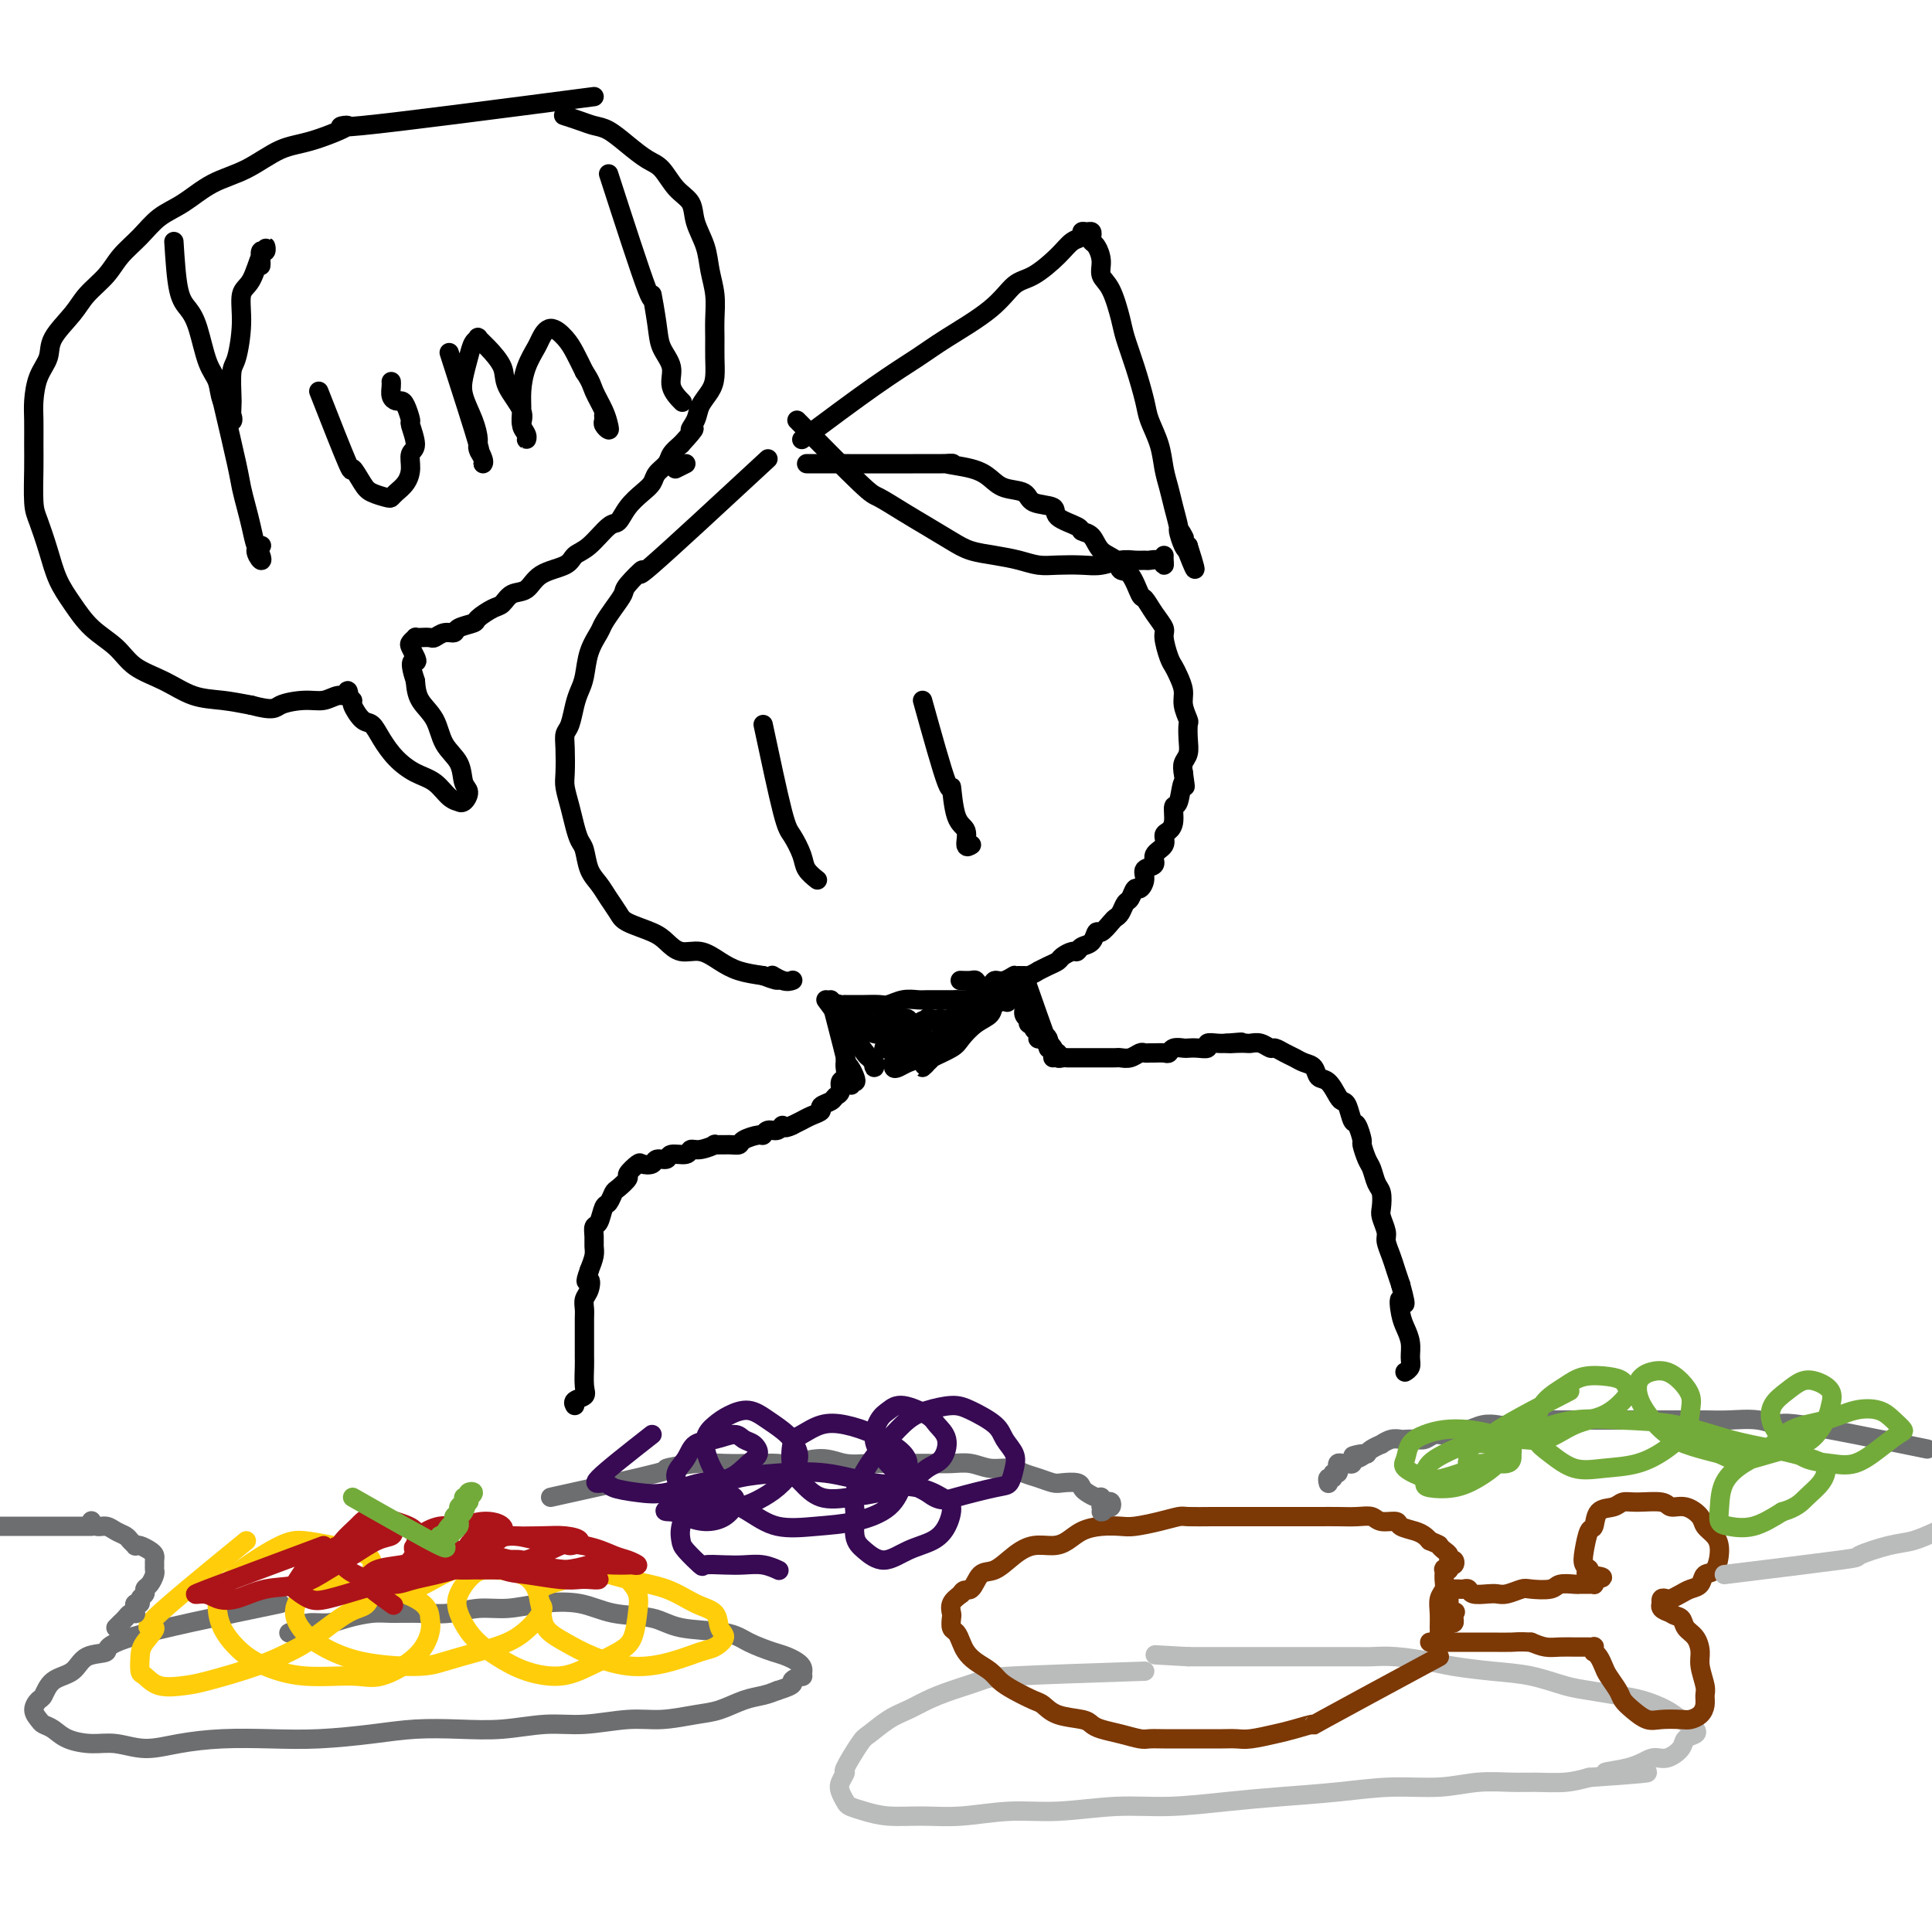 <svg viewBox='0 0 400 400' version='1.1' xmlns='http://www.w3.org/2000/svg' xmlns:xlink='http://www.w3.org/1999/xlink'><g fill='none' stroke='#6D6E70' stroke-width='4' stroke-linecap='round' stroke-linejoin='round'><path d='M58,332c-12.641,2.627 -25.281,5.255 -31,7c-5.719,1.745 -4.516,2.608 -5,3c-0.484,0.392 -2.654,0.314 -4,1c-1.346,0.686 -1.868,2.137 -3,3c-1.132,0.863 -2.875,1.138 -4,2c-1.125,0.862 -1.634,2.311 -2,3c-0.366,0.689 -0.590,0.617 -1,1c-0.410,0.383 -1.006,1.219 -1,2c0.006,0.781 0.616,1.506 1,2c0.384,0.494 0.544,0.758 1,1c0.456,0.242 1.208,0.462 2,1c0.792,0.538 1.625,1.395 3,2c1.375,0.605 3.290,0.957 5,1c1.710,0.043 3.213,-0.223 5,0c1.787,0.223 3.859,0.936 6,1c2.141,0.064 4.352,-0.522 7,-1c2.648,-0.478 5.734,-0.850 9,-1c3.266,-0.150 6.712,-0.079 10,0c3.288,0.079 6.417,0.166 10,0c3.583,-0.166 7.622,-0.584 11,-1c3.378,-0.416 6.097,-0.828 9,-1c2.903,-0.172 5.990,-0.103 9,0c3.010,0.103 5.944,0.239 9,0c3.056,-0.239 6.235,-0.852 9,-1c2.765,-0.148 5.116,0.169 8,0c2.884,-0.169 6.301,-0.822 9,-1c2.699,-0.178 4.679,0.121 7,0c2.321,-0.121 4.981,-0.662 7,-1c2.019,-0.338 3.397,-0.472 5,-1c1.603,-0.528 3.432,-1.450 5,-2c1.568,-0.550 2.877,-0.729 4,-1c1.123,-0.271 2.062,-0.636 3,-1'/><path d='M161,350c4.268,-1.314 2.938,-1.599 3,-2c0.062,-0.401 1.516,-0.919 2,-1c0.484,-0.081 -0.002,0.274 0,0c0.002,-0.274 0.491,-1.177 0,-2c-0.491,-0.823 -1.961,-1.567 -3,-2c-1.039,-0.433 -1.646,-0.554 -3,-1c-1.354,-0.446 -3.456,-1.218 -5,-2c-1.544,-0.782 -2.531,-1.576 -5,-2c-2.469,-0.424 -6.419,-0.479 -9,-1c-2.581,-0.521 -3.791,-1.509 -6,-2c-2.209,-0.491 -5.415,-0.486 -8,-1c-2.585,-0.514 -4.549,-1.545 -7,-2c-2.451,-0.455 -5.388,-0.332 -8,0c-2.612,0.332 -4.898,0.874 -7,1c-2.102,0.126 -4.020,-0.163 -6,0c-1.980,0.163 -4.021,0.778 -6,1c-1.979,0.222 -3.897,0.049 -6,0c-2.103,-0.049 -4.391,0.025 -6,0c-1.609,-0.025 -2.538,-0.147 -4,0c-1.462,0.147 -3.457,0.565 -5,1c-1.543,0.435 -2.634,0.887 -4,1c-1.366,0.113 -3.005,-0.114 -4,0c-0.995,0.114 -1.345,0.569 -2,1c-0.655,0.431 -1.616,0.837 -2,1c-0.384,0.163 -0.192,0.081 0,0'/></g>
<g fill='none' stroke='#FFCD0A' stroke-width='4' stroke-linecap='round' stroke-linejoin='round'><path d='M51,319c-8.083,6.609 -16.166,13.218 -19,16c-2.834,2.782 -0.418,1.738 0,2c0.418,0.262 -1.163,1.829 -2,3c-0.837,1.171 -0.930,1.946 -1,3c-0.070,1.054 -0.117,2.386 0,3c0.117,0.614 0.399,0.510 1,1c0.601,0.490 1.521,1.576 3,2c1.479,0.424 3.515,0.188 5,0c1.485,-0.188 2.417,-0.327 5,-1c2.583,-0.673 6.818,-1.879 10,-3c3.182,-1.121 5.312,-2.155 7,-3c1.688,-0.845 2.935,-1.499 5,-3c2.065,-1.501 4.947,-3.848 7,-5c2.053,-1.152 3.275,-1.110 4,-2c0.725,-0.890 0.953,-2.711 1,-4c0.047,-1.289 -0.086,-2.044 0,-3c0.086,-0.956 0.393,-2.111 -1,-3c-1.393,-0.889 -4.485,-1.511 -7,-2c-2.515,-0.489 -4.454,-0.845 -6,-1c-1.546,-0.155 -2.701,-0.108 -5,1c-2.299,1.108 -5.743,3.276 -8,5c-2.257,1.724 -3.327,3.003 -4,4c-0.673,0.997 -0.947,1.711 -1,3c-0.053,1.289 0.117,3.154 1,5c0.883,1.846 2.480,3.675 4,5c1.520,1.325 2.963,2.148 5,3c2.037,0.852 4.669,1.732 8,2c3.331,0.268 7.362,-0.077 10,0c2.638,0.077 3.882,0.577 6,0c2.118,-0.577 5.109,-2.232 7,-4c1.891,-1.768 2.683,-3.648 3,-5c0.317,-1.352 0.158,-2.176 0,-3'/><path d='M89,335c-0.005,-2.058 -1.517,-3.202 -3,-4c-1.483,-0.798 -2.938,-1.250 -5,-2c-2.062,-0.750 -4.729,-1.800 -7,-2c-2.271,-0.200 -4.144,0.449 -6,1c-1.856,0.551 -3.696,1.005 -5,2c-1.304,0.995 -2.071,2.530 -2,4c0.071,1.470 0.982,2.875 2,4c1.018,1.125 2.145,1.970 4,3c1.855,1.030 4.438,2.245 8,3c3.562,0.755 8.104,1.050 11,1c2.896,-0.050 4.146,-0.446 6,-1c1.854,-0.554 4.313,-1.267 7,-2c2.687,-0.733 5.604,-1.485 8,-3c2.396,-1.515 4.273,-3.793 5,-5c0.727,-1.207 0.306,-1.342 0,-2c-0.306,-0.658 -0.495,-1.838 -1,-3c-0.505,-1.162 -1.324,-2.304 -3,-3c-1.676,-0.696 -4.207,-0.945 -6,-1c-1.793,-0.055 -2.848,0.085 -4,1c-1.152,0.915 -2.401,2.605 -3,4c-0.599,1.395 -0.549,2.494 0,4c0.549,1.506 1.597,3.418 3,5c1.403,1.582 3.163,2.835 5,4c1.837,1.165 3.753,2.242 6,3c2.247,0.758 4.826,1.197 7,1c2.174,-0.197 3.943,-1.028 6,-2c2.057,-0.972 4.402,-2.084 6,-3c1.598,-0.916 2.449,-1.637 3,-3c0.551,-1.363 0.802,-3.367 1,-5c0.198,-1.633 0.342,-2.895 0,-4c-0.342,-1.105 -1.171,-2.052 -2,-3'/><path d='M130,327c-0.801,-2.282 -2.302,-1.987 -4,-2c-1.698,-0.013 -3.593,-0.334 -5,0c-1.407,0.334 -2.328,1.324 -4,2c-1.672,0.676 -4.096,1.038 -5,2c-0.904,0.962 -0.289,2.525 0,4c0.289,1.475 0.252,2.863 1,4c0.748,1.137 2.280,2.025 4,3c1.720,0.975 3.629,2.039 6,3c2.371,0.961 5.204,1.821 8,2c2.796,0.179 5.555,-0.321 8,-1c2.445,-0.679 4.577,-1.537 6,-2c1.423,-0.463 2.136,-0.532 3,-1c0.864,-0.468 1.879,-1.337 2,-2c0.121,-0.663 -0.652,-1.122 -1,-2c-0.348,-0.878 -0.270,-2.177 -1,-3c-0.730,-0.823 -2.269,-1.172 -4,-2c-1.731,-0.828 -3.656,-2.134 -6,-3c-2.344,-0.866 -5.108,-1.290 -8,-2c-2.892,-0.710 -5.913,-1.706 -8,-2c-2.087,-0.294 -3.241,0.114 -6,0c-2.759,-0.114 -7.122,-0.749 -10,-1c-2.878,-0.251 -4.271,-0.116 -6,0c-1.729,0.116 -3.795,0.213 -6,1c-2.205,0.787 -4.550,2.262 -6,3c-1.450,0.738 -2.006,0.737 -3,1c-0.994,0.263 -2.427,0.789 -3,1c-0.573,0.211 -0.287,0.105 0,0'/></g>
<g fill='none' stroke='#AD1419' stroke-width='4' stroke-linecap='round' stroke-linejoin='round'><path d='M67,320c-9.962,3.717 -19.924,7.434 -24,9c-4.076,1.566 -2.265,0.982 -1,1c1.265,0.018 1.986,0.637 3,1c1.014,0.363 2.321,0.471 4,0c1.679,-0.471 3.730,-1.520 6,-2c2.270,-0.480 4.759,-0.390 7,-1c2.241,-0.610 4.235,-1.918 6,-3c1.765,-1.082 3.302,-1.937 5,-3c1.698,-1.063 3.557,-2.335 5,-3c1.443,-0.665 2.470,-0.722 3,-1c0.530,-0.278 0.564,-0.777 0,-1c-0.564,-0.223 -1.726,-0.171 -3,0c-1.274,0.171 -2.660,0.459 -4,1c-1.340,0.541 -2.635,1.334 -4,2c-1.365,0.666 -2.802,1.205 -4,2c-1.198,0.795 -2.158,1.847 -3,3c-0.842,1.153 -1.566,2.408 -2,3c-0.434,0.592 -0.579,0.523 0,1c0.579,0.477 1.882,1.502 3,2c1.118,0.498 2.050,0.468 4,0c1.950,-0.468 4.918,-1.375 7,-2c2.082,-0.625 3.279,-0.969 5,-2c1.721,-1.031 3.965,-2.751 5,-4c1.035,-1.249 0.861,-2.028 1,-3c0.139,-0.972 0.591,-2.136 0,-3c-0.591,-0.864 -2.226,-1.428 -4,-2c-1.774,-0.572 -3.686,-1.153 -5,-1c-1.314,0.153 -2.029,1.038 -3,2c-0.971,0.962 -2.198,2.000 -3,3c-0.802,1.000 -1.177,1.962 -1,3c0.177,1.038 0.908,2.154 2,3c1.092,0.846 2.546,1.423 4,2'/><path d='M76,327c2.157,1.038 4.550,1.133 6,1c1.450,-0.133 1.957,-0.493 4,-1c2.043,-0.507 5.622,-1.161 8,-2c2.378,-0.839 3.555,-1.862 5,-3c1.445,-1.138 3.160,-2.392 4,-3c0.840,-0.608 0.806,-0.571 1,-1c0.194,-0.429 0.616,-1.325 0,-2c-0.616,-0.675 -2.269,-1.130 -4,-1c-1.731,0.130 -3.539,0.845 -5,1c-1.461,0.155 -2.574,-0.250 -4,0c-1.426,0.250 -3.166,1.154 -4,2c-0.834,0.846 -0.764,1.635 -1,2c-0.236,0.365 -0.779,0.307 0,1c0.779,0.693 2.881,2.136 5,3c2.119,0.864 4.253,1.150 6,1c1.747,-0.150 3.105,-0.737 5,-1c1.895,-0.263 4.328,-0.204 7,-1c2.672,-0.796 5.582,-2.448 7,-3c1.418,-0.552 1.343,-0.004 2,0c0.657,0.004 2.047,-0.536 2,-1c-0.047,-0.464 -1.532,-0.853 -3,-1c-1.468,-0.147 -2.920,-0.051 -5,0c-2.080,0.051 -4.788,0.058 -7,0c-2.212,-0.058 -3.927,-0.181 -5,0c-1.073,0.181 -1.504,0.665 -2,1c-0.496,0.335 -1.057,0.521 -1,1c0.057,0.479 0.731,1.250 2,2c1.269,0.750 3.134,1.479 5,2c1.866,0.521 3.733,0.832 6,1c2.267,0.168 4.933,0.191 7,0c2.067,-0.191 3.533,-0.595 5,-1'/><path d='M122,324c2.817,-0.156 3.860,-0.045 5,0c1.140,0.045 2.379,0.024 3,0c0.621,-0.024 0.625,-0.052 1,0c0.375,0.052 1.123,0.183 1,0c-0.123,-0.183 -1.115,-0.681 -2,-1c-0.885,-0.319 -1.662,-0.460 -3,-1c-1.338,-0.540 -3.237,-1.480 -6,-2c-2.763,-0.520 -6.390,-0.620 -9,-1c-2.610,-0.380 -4.202,-1.039 -6,-1c-1.798,0.039 -3.801,0.778 -5,1c-1.199,0.222 -1.594,-0.071 -2,0c-0.406,0.071 -0.822,0.506 -1,1c-0.178,0.494 -0.119,1.047 1,2c1.119,0.953 3.296,2.308 5,3c1.704,0.692 2.934,0.722 5,1c2.066,0.278 4.966,0.804 7,1c2.034,0.196 3.201,0.063 4,0c0.799,-0.063 1.231,-0.058 2,0c0.769,0.058 1.874,0.167 2,0c0.126,-0.167 -0.727,-0.610 -2,-1c-1.273,-0.390 -2.966,-0.728 -5,-1c-2.034,-0.272 -4.408,-0.480 -7,-1c-2.592,-0.520 -5.402,-1.353 -8,-2c-2.598,-0.647 -4.983,-1.108 -7,-1c-2.017,0.108 -3.668,0.785 -5,1c-1.332,0.215 -2.347,-0.034 -3,0c-0.653,0.034 -0.943,0.349 -1,1c-0.057,0.651 0.119,1.638 1,2c0.881,0.362 2.468,0.097 4,0c1.532,-0.097 3.009,-0.028 5,0c1.991,0.028 4.495,0.014 7,0'/><path d='M103,325c3.543,-0.243 4.401,-0.849 5,-1c0.599,-0.151 0.939,0.155 1,0c0.061,-0.155 -0.156,-0.770 -1,-1c-0.844,-0.230 -2.316,-0.074 -4,0c-1.684,0.074 -3.579,0.065 -6,0c-2.421,-0.065 -5.367,-0.184 -8,0c-2.633,0.184 -4.954,0.673 -7,1c-2.046,0.327 -3.819,0.491 -5,1c-1.181,0.509 -1.770,1.363 -2,2c-0.230,0.637 -0.100,1.056 1,2c1.100,0.944 3.172,2.413 4,3c0.828,0.587 0.414,0.294 0,0'/></g>
<g fill='none' stroke='#73AB3A' stroke-width='4' stroke-linecap='round' stroke-linejoin='round'><path d='M73,310c7.640,4.344 15.279,8.688 18,10c2.721,1.312 0.523,-0.408 0,-1c-0.523,-0.592 0.629,-0.057 1,0c0.371,0.057 -0.040,-0.366 0,-1c0.040,-0.634 0.532,-1.479 1,-2c0.468,-0.521 0.914,-0.717 1,-1c0.086,-0.283 -0.188,-0.654 0,-1c0.188,-0.346 0.837,-0.666 1,-1c0.163,-0.334 -0.162,-0.682 0,-1c0.162,-0.318 0.810,-0.608 1,-1c0.190,-0.392 -0.079,-0.887 0,-1c0.079,-0.113 0.505,0.156 1,0c0.495,-0.156 1.057,-0.736 1,-1c-0.057,-0.264 -0.733,-0.211 -1,0c-0.267,0.211 -0.124,0.579 0,1c0.124,0.421 0.229,0.896 0,1c-0.229,0.104 -0.792,-0.164 -1,0c-0.208,0.164 -0.059,0.761 0,1c0.059,0.239 0.030,0.119 0,0'/><path d='M96,312c0.833,-1.059 0.416,0.293 0,1c-0.416,0.707 -0.833,0.767 -1,1c-0.167,0.233 -0.086,0.637 0,1c0.086,0.363 0.177,0.685 0,1c-0.177,0.315 -0.621,0.624 -1,1c-0.379,0.376 -0.694,0.819 -1,1c-0.306,0.181 -0.604,0.101 -1,0c-0.396,-0.101 -0.890,-0.223 -1,0c-0.110,0.223 0.163,0.791 0,1c-0.163,0.209 -0.761,0.060 -1,0c-0.239,-0.060 -0.120,-0.030 0,0'/></g>
<g fill='none' stroke='#BABBBB' stroke-width='4' stroke-linecap='round' stroke-linejoin='round'><path d='M237,346c-10.767,0.357 -21.534,0.715 -27,1c-5.466,0.285 -5.630,0.498 -7,1c-1.370,0.502 -3.946,1.294 -6,2c-2.054,0.706 -3.584,1.327 -5,2c-1.416,0.673 -2.717,1.400 -4,2c-1.283,0.600 -2.549,1.073 -4,2c-1.451,0.927 -3.086,2.307 -4,3c-0.914,0.693 -1.107,0.699 -2,2c-0.893,1.301 -2.485,3.896 -3,5c-0.515,1.104 0.046,0.715 0,1c-0.046,0.285 -0.698,1.242 -1,2c-0.302,0.758 -0.253,1.317 0,2c0.253,0.683 0.712,1.489 1,2c0.288,0.511 0.407,0.726 1,1c0.593,0.274 1.660,0.605 3,1c1.340,0.395 2.954,0.853 5,1c2.046,0.147 4.525,-0.017 7,0c2.475,0.017 4.946,0.216 8,0c3.054,-0.216 6.690,-0.845 10,-1c3.310,-0.155 6.295,0.166 10,0c3.705,-0.166 8.132,-0.818 12,-1c3.868,-0.182 7.177,0.105 11,0c3.823,-0.105 8.158,-0.601 12,-1c3.842,-0.399 7.190,-0.699 11,-1c3.810,-0.301 8.084,-0.602 12,-1c3.916,-0.398 7.476,-0.891 11,-1c3.524,-0.109 7.012,0.168 10,0c2.988,-0.168 5.478,-0.780 8,-1c2.522,-0.220 5.078,-0.049 7,0c1.922,0.049 3.210,-0.025 5,0c1.790,0.025 4.083,0.150 6,0c1.917,-0.150 3.459,-0.575 5,-1'/><path d='M329,368c21.133,-1.438 8.966,-1.032 5,-1c-3.966,0.032 0.270,-0.310 3,-1c2.730,-0.690 3.954,-1.729 5,-2c1.046,-0.271 1.913,0.226 3,0c1.087,-0.226 2.394,-1.174 3,-2c0.606,-0.826 0.511,-1.530 1,-2c0.489,-0.470 1.564,-0.706 2,-1c0.436,-0.294 0.235,-0.646 0,-1c-0.235,-0.354 -0.504,-0.711 -1,-1c-0.496,-0.289 -1.220,-0.512 -2,-1c-0.780,-0.488 -1.616,-1.243 -3,-2c-1.384,-0.757 -3.315,-1.516 -5,-2c-1.685,-0.484 -3.122,-0.693 -5,-1c-1.878,-0.307 -4.197,-0.712 -6,-1c-1.803,-0.288 -3.091,-0.458 -5,-1c-1.909,-0.542 -4.438,-1.455 -7,-2c-2.562,-0.545 -5.155,-0.720 -8,-1c-2.845,-0.280 -5.941,-0.663 -8,-1c-2.059,-0.337 -3.083,-0.626 -5,-1c-1.917,-0.374 -4.729,-0.832 -7,-1c-2.271,-0.168 -4.000,-0.045 -5,0c-1.000,0.045 -1.270,0.012 -3,0c-1.730,-0.012 -4.921,-0.003 -7,0c-2.079,0.003 -3.044,0.001 -4,0c-0.956,-0.001 -1.901,-0.000 -3,0c-1.099,0.000 -2.353,0.000 -4,0c-1.647,-0.000 -3.687,-0.000 -5,0c-1.313,0.000 -1.898,0.000 -3,0c-1.102,-0.000 -2.720,-0.000 -4,0c-1.280,0.000 -2.223,0.000 -3,0c-0.777,-0.000 -1.389,-0.000 -2,0'/><path d='M246,343c-11.833,-0.667 -5.917,-0.333 0,0'/></g>
<g fill='none' stroke='#7C3805' stroke-width='4' stroke-linecap='round' stroke-linejoin='round'><path d='M298,343c-10.015,5.406 -20.031,10.811 -24,13c-3.969,2.189 -1.892,1.161 -2,1c-0.108,-0.161 -2.402,0.545 -4,1c-1.598,0.455 -2.501,0.658 -4,1c-1.499,0.342 -3.594,0.824 -5,1c-1.406,0.176 -2.122,0.047 -3,0c-0.878,-0.047 -1.918,-0.013 -3,0c-1.082,0.013 -2.205,0.003 -3,0c-0.795,-0.003 -1.261,-0.000 -2,0c-0.739,0.000 -1.751,-0.003 -3,0c-1.249,0.003 -2.737,0.012 -4,0c-1.263,-0.012 -2.303,-0.045 -3,0c-0.697,0.045 -1.052,0.166 -2,0c-0.948,-0.166 -2.491,-0.621 -4,-1c-1.509,-0.379 -2.985,-0.683 -4,-1c-1.015,-0.317 -1.568,-0.647 -2,-1c-0.432,-0.353 -0.741,-0.727 -2,-1c-1.259,-0.273 -3.468,-0.443 -5,-1c-1.532,-0.557 -2.387,-1.500 -3,-2c-0.613,-0.500 -0.983,-0.557 -2,-1c-1.017,-0.443 -2.682,-1.274 -4,-2c-1.318,-0.726 -2.290,-1.349 -3,-2c-0.710,-0.651 -1.160,-1.330 -2,-2c-0.840,-0.670 -2.071,-1.330 -3,-2c-0.929,-0.670 -1.555,-1.349 -2,-2c-0.445,-0.651 -0.707,-1.273 -1,-2c-0.293,-0.727 -0.616,-1.560 -1,-2c-0.384,-0.440 -0.829,-0.488 -1,-1c-0.171,-0.512 -0.066,-1.488 0,-2c0.066,-0.512 0.095,-0.561 0,-1c-0.095,-0.439 -0.313,-1.268 0,-2c0.313,-0.732 1.156,-1.366 2,-2'/><path d='M199,330c0.521,-1.288 1.325,-0.507 2,-1c0.675,-0.493 1.223,-2.261 2,-3c0.777,-0.739 1.783,-0.449 3,-1c1.217,-0.551 2.646,-1.944 4,-3c1.354,-1.056 2.633,-1.775 4,-2c1.367,-0.225 2.820,0.045 4,0c1.180,-0.045 2.085,-0.404 3,-1c0.915,-0.596 1.840,-1.431 3,-2c1.160,-0.569 2.556,-0.874 4,-1c1.444,-0.126 2.937,-0.072 4,0c1.063,0.072 1.698,0.163 3,0c1.302,-0.163 3.273,-0.580 5,-1c1.727,-0.420 3.211,-0.845 4,-1c0.789,-0.155 0.885,-0.042 2,0c1.115,0.042 3.251,0.011 5,0c1.749,-0.011 3.113,-0.003 4,0c0.887,0.003 1.299,0.001 2,0c0.701,-0.001 1.692,-0.000 3,0c1.308,0.000 2.933,-0.000 4,0c1.067,0.000 1.577,0.000 2,0c0.423,-0.000 0.761,-0.001 2,0c1.239,0.001 3.380,0.004 5,0c1.620,-0.004 2.718,-0.016 4,0c1.282,0.016 2.747,0.060 4,0c1.253,-0.060 2.293,-0.223 3,0c0.707,0.223 1.082,0.833 2,1c0.918,0.167 2.379,-0.110 3,0c0.621,0.110 0.404,0.607 1,1c0.596,0.393 2.007,0.683 3,1c0.993,0.317 1.570,0.662 2,1c0.430,0.338 0.715,0.669 1,1'/><path d='M296,319c2.266,0.951 1.931,0.828 2,1c0.069,0.172 0.541,0.639 1,1c0.459,0.361 0.903,0.618 1,1c0.097,0.382 -0.155,0.891 0,1c0.155,0.109 0.717,-0.181 1,0c0.283,0.181 0.286,0.831 0,1c-0.286,0.169 -0.862,-0.145 -1,0c-0.138,0.145 0.160,0.749 0,1c-0.160,0.251 -0.779,0.150 -1,0c-0.221,-0.150 -0.045,-0.347 0,0c0.045,0.347 -0.041,1.238 0,2c0.041,0.762 0.207,1.394 0,2c-0.207,0.606 -0.789,1.187 -1,2c-0.211,0.813 -0.053,1.860 0,3c0.053,1.140 0.000,2.373 0,3c-0.000,0.627 0.052,0.649 0,1c-0.052,0.351 -0.207,1.032 0,1c0.207,-0.032 0.777,-0.778 1,-1c0.223,-0.222 0.098,0.081 0,0c-0.098,-0.081 -0.170,-0.547 0,-1c0.170,-0.453 0.582,-0.895 1,-1c0.418,-0.105 0.843,0.126 1,0c0.157,-0.126 0.045,-0.607 0,-1c-0.045,-0.393 -0.022,-0.696 0,-1'/><path d='M301,334c0.525,-0.478 0.337,-0.173 0,0c-0.337,0.173 -0.822,0.214 -1,0c-0.178,-0.214 -0.048,-0.684 0,-1c0.048,-0.316 0.016,-0.477 0,-1c-0.016,-0.523 -0.015,-1.408 0,-2c0.015,-0.592 0.045,-0.890 0,-1c-0.045,-0.110 -0.166,-0.030 0,0c0.166,0.030 0.620,0.012 1,0c0.380,-0.012 0.686,-0.017 1,0c0.314,0.017 0.637,0.057 1,0c0.363,-0.057 0.768,-0.210 1,0c0.232,0.210 0.293,0.785 1,1c0.707,0.215 2.060,0.071 3,0c0.940,-0.071 1.467,-0.071 2,0c0.533,0.071 1.072,0.211 2,0c0.928,-0.211 2.245,-0.775 3,-1c0.755,-0.225 0.948,-0.113 2,0c1.052,0.113 2.965,0.226 4,0c1.035,-0.226 1.194,-0.793 2,-1c0.806,-0.207 2.258,-0.056 3,0c0.742,0.056 0.773,0.016 1,0c0.227,-0.016 0.649,-0.007 1,0c0.351,0.007 0.630,0.012 1,0c0.370,-0.012 0.830,-0.042 1,0c0.170,0.042 0.048,0.155 0,0c-0.048,-0.155 -0.024,-0.577 0,-1'/><path d='M330,327c3.935,-0.483 0.273,-0.690 -1,-1c-1.273,-0.310 -0.155,-0.721 0,-1c0.155,-0.279 -0.651,-0.425 -1,-1c-0.349,-0.575 -0.241,-1.579 0,-3c0.241,-1.421 0.617,-3.260 1,-4c0.383,-0.740 0.775,-0.380 1,-1c0.225,-0.620 0.284,-2.220 1,-3c0.716,-0.780 2.088,-0.741 3,-1c0.912,-0.259 1.363,-0.817 2,-1c0.637,-0.183 1.460,0.009 3,0c1.540,-0.009 3.798,-0.221 5,0c1.202,0.221 1.348,0.874 2,1c0.652,0.126 1.811,-0.274 3,0c1.189,0.274 2.408,1.223 3,2c0.592,0.777 0.558,1.383 1,2c0.442,0.617 1.360,1.244 2,2c0.640,0.756 1.003,1.642 1,3c-0.003,1.358 -0.371,3.190 -1,4c-0.629,0.810 -1.520,0.599 -2,1c-0.480,0.401 -0.548,1.414 -1,2c-0.452,0.586 -1.288,0.744 -2,1c-0.712,0.256 -1.301,0.608 -2,1c-0.699,0.392 -1.507,0.822 -2,1c-0.493,0.178 -0.669,0.103 -1,0c-0.331,-0.103 -0.815,-0.235 -1,0c-0.185,0.235 -0.070,0.836 0,1c0.070,0.164 0.096,-0.110 0,0c-0.096,0.110 -0.313,0.603 0,1c0.313,0.397 1.157,0.699 2,1'/><path d='M346,334c0.575,0.591 1.512,0.569 2,1c0.488,0.431 0.527,1.316 1,2c0.473,0.684 1.380,1.166 2,2c0.620,0.834 0.951,2.019 1,3c0.049,0.981 -0.185,1.758 0,3c0.185,1.242 0.789,2.949 1,4c0.211,1.051 0.028,1.444 0,2c-0.028,0.556 0.099,1.273 0,2c-0.099,0.727 -0.424,1.464 -1,2c-0.576,0.536 -1.404,0.870 -2,1c-0.596,0.130 -0.962,0.057 -2,0c-1.038,-0.057 -2.749,-0.097 -4,0c-1.251,0.097 -2.041,0.332 -3,0c-0.959,-0.332 -2.088,-1.229 -3,-2c-0.912,-0.771 -1.606,-1.414 -2,-2c-0.394,-0.586 -0.488,-1.114 -1,-2c-0.512,-0.886 -1.444,-2.131 -2,-3c-0.556,-0.869 -0.738,-1.361 -1,-2c-0.262,-0.639 -0.605,-1.425 -1,-2c-0.395,-0.575 -0.841,-0.939 -1,-1c-0.159,-0.061 -0.031,0.180 0,0c0.031,-0.180 -0.033,-0.780 0,-1c0.033,-0.220 0.165,-0.059 0,0c-0.165,0.059 -0.628,0.016 -1,0c-0.372,-0.016 -0.655,-0.003 -1,0c-0.345,0.003 -0.753,-0.002 -1,0c-0.247,0.002 -0.334,0.011 -1,0c-0.666,-0.011 -1.910,-0.041 -3,0c-1.090,0.041 -2.026,0.155 -3,0c-0.974,-0.155 -1.987,-0.577 -3,-1'/><path d='M317,340c-2.557,-0.155 -2.950,-0.041 -4,0c-1.050,0.041 -2.756,0.011 -4,0c-1.244,-0.011 -2.024,-0.003 -3,0c-0.976,0.003 -2.146,0.001 -3,0c-0.854,-0.001 -1.392,-0.000 -2,0c-0.608,0.000 -1.287,0.000 -2,0c-0.713,-0.000 -1.461,-0.000 -2,0c-0.539,0.000 -0.868,0.000 -1,0c-0.132,-0.000 -0.066,-0.000 0,0'/></g>
<g fill='none' stroke='#6D6E70' stroke-width='4' stroke-linecap='round' stroke-linejoin='round'><path d='M399,300c-10.504,-2.144 -21.007,-4.287 -26,-5c-4.993,-0.713 -4.474,0.005 -5,0c-0.526,-0.005 -2.096,-0.733 -4,-1c-1.904,-0.267 -4.140,-0.071 -6,0c-1.860,0.071 -3.343,0.019 -5,0c-1.657,-0.019 -3.486,-0.005 -5,0c-1.514,0.005 -2.712,0.001 -4,0c-1.288,-0.001 -2.665,-0.000 -4,0c-1.335,0.000 -2.629,0.000 -4,0c-1.371,-0.000 -2.818,0.000 -4,0c-1.182,-0.000 -2.100,-0.001 -3,0c-0.900,0.001 -1.782,0.004 -3,0c-1.218,-0.004 -2.773,-0.015 -4,0c-1.227,0.015 -2.127,0.055 -3,0c-0.873,-0.055 -1.718,-0.207 -3,0c-1.282,0.207 -3.000,0.772 -4,1c-1.000,0.228 -1.283,0.118 -2,0c-0.717,-0.118 -1.869,-0.243 -3,0c-1.131,0.243 -2.243,0.853 -3,1c-0.757,0.147 -1.161,-0.171 -2,0c-0.839,0.171 -2.112,0.830 -3,1c-0.888,0.170 -1.389,-0.150 -2,0c-0.611,0.150 -1.332,0.771 -2,1c-0.668,0.229 -1.283,0.065 -2,0c-0.717,-0.065 -1.535,-0.032 -2,0c-0.465,0.032 -0.576,0.064 -1,0c-0.424,-0.064 -1.161,-0.224 -2,0c-0.839,0.224 -1.782,0.833 -2,1c-0.218,0.167 0.287,-0.109 0,0c-0.287,0.109 -1.368,0.603 -2,1c-0.632,0.397 -0.816,0.699 -1,1'/><path d='M283,301c-5.288,1.018 -2.008,0.062 -1,0c1.008,-0.062 -0.254,0.768 -1,1c-0.746,0.232 -0.974,-0.135 -1,0c-0.026,0.135 0.151,0.772 0,1c-0.151,0.228 -0.629,0.046 -1,0c-0.371,-0.046 -0.634,0.044 -1,0c-0.366,-0.044 -0.834,-0.223 -1,0c-0.166,0.223 -0.029,0.848 0,1c0.029,0.152 -0.048,-0.171 0,0c0.048,0.171 0.223,0.834 0,1c-0.223,0.166 -0.844,-0.165 -1,0c-0.156,0.165 0.154,0.828 0,1c-0.154,0.172 -0.772,-0.146 -1,0c-0.228,0.146 -0.065,0.756 0,1c0.065,0.244 0.033,0.122 0,0'/><path d='M114,310c9.215,-2.030 18.431,-4.061 22,-5c3.569,-0.939 1.492,-0.788 2,-1c0.508,-0.212 3.603,-0.788 6,-1c2.397,-0.212 4.097,-0.062 6,0c1.903,0.062 4.009,0.034 6,0c1.991,-0.034 3.866,-0.076 5,0c1.134,0.076 1.528,0.269 3,0c1.472,-0.269 4.023,-1.000 6,-1c1.977,0.000 3.379,0.732 5,1c1.621,0.268 3.462,0.072 5,0c1.538,-0.072 2.774,-0.020 4,0c1.226,0.020 2.441,0.009 4,0c1.559,-0.009 3.460,-0.017 5,0c1.540,0.017 2.719,0.060 4,0c1.281,-0.060 2.663,-0.224 4,0c1.337,0.224 2.627,0.834 4,1c1.373,0.166 2.828,-0.113 4,0c1.172,0.113 2.062,0.618 3,1c0.938,0.382 1.925,0.641 3,1c1.075,0.359 2.237,0.817 3,1c0.763,0.183 1.125,0.092 2,0c0.875,-0.092 2.263,-0.183 3,0c0.737,0.183 0.824,0.641 1,1c0.176,0.359 0.442,0.618 1,1c0.558,0.382 1.407,0.886 2,1c0.593,0.114 0.930,-0.162 1,0c0.070,0.162 -0.128,0.761 0,1c0.128,0.239 0.581,0.116 1,0c0.419,-0.116 0.803,-0.227 1,0c0.197,0.227 0.207,0.792 0,1c-0.207,0.208 -0.631,0.059 -1,0c-0.369,-0.059 -0.685,-0.030 -1,0'/><path d='M228,312c0.778,1.000 0.222,1.000 0,1c-0.222,0.000 -0.111,0.000 0,0'/><path d='M19,315c-0.065,-0.120 -0.130,-0.239 0,0c0.130,0.239 0.454,0.837 1,1c0.546,0.163 1.313,-0.110 2,0c0.687,0.110 1.294,0.604 2,1c0.706,0.396 1.512,0.694 2,1c0.488,0.306 0.659,0.621 1,1c0.341,0.379 0.852,0.823 1,1c0.148,0.177 -0.065,0.089 0,0c0.065,-0.089 0.410,-0.179 1,0c0.590,0.179 1.426,0.625 2,1c0.574,0.375 0.887,0.677 1,1c0.113,0.323 0.028,0.668 0,1c-0.028,0.332 0.003,0.652 0,1c-0.003,0.348 -0.038,0.723 0,1c0.038,0.277 0.150,0.455 0,1c-0.150,0.545 -0.561,1.456 -1,2c-0.439,0.544 -0.906,0.719 -1,1c-0.094,0.281 0.185,0.666 0,1c-0.185,0.334 -0.834,0.615 -1,1c-0.166,0.385 0.153,0.874 0,1c-0.153,0.126 -0.776,-0.111 -1,0c-0.224,0.111 -0.049,0.569 0,1c0.049,0.431 -0.028,0.836 0,1c0.028,0.164 0.161,0.086 0,0c-0.161,-0.086 -0.618,-0.181 -1,0c-0.382,0.181 -0.690,0.636 -1,1c-0.310,0.364 -0.622,0.636 -1,1c-0.378,0.364 -0.822,0.818 -1,1c-0.178,0.182 -0.089,0.091 0,0'/><path d='M19,316c0.000,0.000 -26.000,0.000 -26,0'/></g>
<g fill='none' stroke='#370A53' stroke-width='4' stroke-linecap='round' stroke-linejoin='round'><path d='M135,297c-4.733,3.714 -9.465,7.428 -11,9c-1.535,1.572 0.128,1.002 1,1c0.872,-0.002 0.953,0.562 2,1c1.047,0.438 3.060,0.749 5,1c1.940,0.251 3.806,0.444 6,0c2.194,-0.444 4.715,-1.523 7,-2c2.285,-0.477 4.333,-0.351 6,-1c1.667,-0.649 2.954,-2.074 4,-3c1.046,-0.926 1.852,-1.355 2,-2c0.148,-0.645 -0.363,-1.506 -1,-2c-0.637,-0.494 -1.402,-0.621 -2,-1c-0.598,-0.379 -1.030,-1.010 -2,-1c-0.970,0.010 -2.479,0.663 -4,1c-1.521,0.337 -3.054,0.360 -4,1c-0.946,0.640 -1.304,1.898 -2,3c-0.696,1.102 -1.731,2.048 -2,3c-0.269,0.952 0.227,1.910 1,3c0.773,1.090 1.823,2.312 3,3c1.177,0.688 2.480,0.841 4,1c1.520,0.159 3.256,0.325 5,0c1.744,-0.325 3.496,-1.140 5,-2c1.504,-0.860 2.759,-1.767 4,-3c1.241,-1.233 2.468,-2.794 3,-4c0.532,-1.206 0.368,-2.058 0,-3c-0.368,-0.942 -0.941,-1.974 -2,-3c-1.059,-1.026 -2.603,-2.047 -4,-3c-1.397,-0.953 -2.646,-1.838 -4,-2c-1.354,-0.162 -2.813,0.399 -4,1c-1.187,0.601 -2.102,1.244 -3,2c-0.898,0.756 -1.780,1.627 -2,3c-0.220,1.373 0.223,3.250 1,5c0.777,1.750 1.889,3.375 3,5'/><path d='M150,308c1.180,2.964 3.131,3.873 5,5c1.869,1.127 3.656,2.472 6,3c2.344,0.528 5.246,0.238 8,0c2.754,-0.238 5.361,-0.422 8,-1c2.639,-0.578 5.310,-1.548 7,-3c1.690,-1.452 2.400,-3.387 3,-5c0.600,-1.613 1.092,-2.903 1,-4c-0.092,-1.097 -0.766,-2.000 -2,-3c-1.234,-1.000 -3.028,-2.097 -5,-3c-1.972,-0.903 -4.123,-1.613 -6,-2c-1.877,-0.387 -3.479,-0.453 -5,0c-1.521,0.453 -2.961,1.425 -4,2c-1.039,0.575 -1.676,0.754 -2,2c-0.324,1.246 -0.336,3.561 0,5c0.336,1.439 1.020,2.003 2,3c0.980,0.997 2.257,2.429 4,3c1.743,0.571 3.951,0.282 6,0c2.049,-0.282 3.938,-0.557 6,-1c2.062,-0.443 4.297,-1.053 6,-2c1.703,-0.947 2.874,-2.231 4,-3c1.126,-0.769 2.209,-1.023 3,-2c0.791,-0.977 1.292,-2.676 1,-4c-0.292,-1.324 -1.377,-2.274 -2,-3c-0.623,-0.726 -0.785,-1.230 -2,-2c-1.215,-0.770 -3.484,-1.806 -5,-2c-1.516,-0.194 -2.280,0.454 -3,1c-0.720,0.546 -1.397,0.989 -2,2c-0.603,1.011 -1.131,2.591 -1,4c0.131,1.409 0.920,2.649 2,4c1.080,1.351 2.451,2.815 4,4c1.549,1.185 3.274,2.093 5,3'/><path d='M192,309c2.620,2.044 3.671,1.653 6,1c2.329,-0.653 5.938,-1.567 8,-2c2.062,-0.433 2.577,-0.384 3,-1c0.423,-0.616 0.752,-1.898 1,-3c0.248,-1.102 0.413,-2.023 0,-3c-0.413,-0.977 -1.405,-2.011 -2,-3c-0.595,-0.989 -0.795,-1.935 -2,-3c-1.205,-1.065 -3.417,-2.250 -5,-3c-1.583,-0.750 -2.538,-1.067 -4,-1c-1.462,0.067 -3.433,0.517 -5,1c-1.567,0.483 -2.731,0.998 -4,2c-1.269,1.002 -2.642,2.491 -4,4c-1.358,1.509 -2.699,3.036 -4,5c-1.301,1.964 -2.562,4.364 -3,6c-0.438,1.636 -0.054,2.509 0,4c0.054,1.491 -0.222,3.599 0,5c0.222,1.401 0.941,2.095 2,3c1.059,0.905 2.457,2.023 4,2c1.543,-0.023 3.232,-1.185 5,-2c1.768,-0.815 3.614,-1.283 5,-2c1.386,-0.717 2.311,-1.682 3,-3c0.689,-1.318 1.144,-2.987 1,-4c-0.144,-1.013 -0.885,-1.368 -2,-2c-1.115,-0.632 -2.604,-1.540 -5,-2c-2.396,-0.460 -5.700,-0.471 -9,-1c-3.300,-0.529 -6.596,-1.575 -10,-2c-3.404,-0.425 -6.918,-0.227 -10,0c-3.082,0.227 -5.733,0.484 -8,1c-2.267,0.516 -4.149,1.293 -6,2c-1.851,0.707 -3.672,1.345 -5,2c-1.328,0.655 -2.164,1.328 -3,2'/><path d='M139,312c-2.298,1.112 -1.043,0.892 0,1c1.043,0.108 1.872,0.542 3,1c1.128,0.458 2.553,0.938 4,1c1.447,0.062 2.915,-0.296 4,-1c1.085,-0.704 1.788,-1.754 2,-2c0.212,-0.246 -0.068,0.313 0,0c0.068,-0.313 0.484,-1.497 0,-2c-0.484,-0.503 -1.867,-0.325 -3,0c-1.133,0.325 -2.016,0.795 -3,1c-0.984,0.205 -2.071,0.143 -3,1c-0.929,0.857 -1.702,2.632 -2,4c-0.298,1.368 -0.120,2.328 0,3c0.120,0.672 0.184,1.056 1,2c0.816,0.944 2.385,2.448 3,3c0.615,0.552 0.277,0.152 1,0c0.723,-0.152 2.506,-0.054 4,0c1.494,0.054 2.699,0.066 4,0c1.301,-0.066 2.696,-0.210 4,0c1.304,0.210 2.515,0.774 3,1c0.485,0.226 0.242,0.113 0,0'/></g>
<g fill='none' stroke='#73AB3A' stroke-width='4' stroke-linecap='round' stroke-linejoin='round'><path d='M325,288c-7.184,3.712 -14.369,7.424 -16,9c-1.631,1.576 2.291,1.015 5,1c2.709,-0.015 4.205,0.516 6,0c1.795,-0.516 3.891,-2.078 6,-3c2.109,-0.922 4.232,-1.203 6,-2c1.768,-0.797 3.180,-2.110 4,-3c0.820,-0.890 1.049,-1.358 1,-2c-0.049,-0.642 -0.376,-1.460 -1,-2c-0.624,-0.540 -1.543,-0.802 -3,-1c-1.457,-0.198 -3.450,-0.331 -5,0c-1.550,0.331 -2.657,1.127 -4,2c-1.343,0.873 -2.924,1.825 -4,3c-1.076,1.175 -1.648,2.574 -2,4c-0.352,1.426 -0.483,2.878 0,4c0.483,1.122 1.580,1.914 3,3c1.420,1.086 3.161,2.465 5,3c1.839,0.535 3.774,0.225 6,0c2.226,-0.225 4.741,-0.367 7,-1c2.259,-0.633 4.260,-1.759 6,-3c1.740,-1.241 3.218,-2.599 4,-4c0.782,-1.401 0.869,-2.845 1,-4c0.131,-1.155 0.305,-2.020 0,-3c-0.305,-0.980 -1.091,-2.076 -2,-3c-0.909,-0.924 -1.942,-1.677 -3,-2c-1.058,-0.323 -2.143,-0.218 -3,0c-0.857,0.218 -1.488,0.548 -2,1c-0.512,0.452 -0.905,1.027 -1,2c-0.095,0.973 0.109,2.343 1,4c0.891,1.657 2.471,3.600 4,5c1.529,1.400 3.008,2.257 5,3c1.992,0.743 4.496,1.371 7,2'/><path d='M356,301c3.705,1.877 4.968,1.570 7,1c2.032,-0.570 4.834,-1.402 7,-2c2.166,-0.598 3.696,-0.962 5,-2c1.304,-1.038 2.383,-2.749 3,-4c0.617,-1.251 0.774,-2.043 1,-3c0.226,-0.957 0.523,-2.080 0,-3c-0.523,-0.920 -1.865,-1.636 -3,-2c-1.135,-0.364 -2.061,-0.376 -3,0c-0.939,0.376 -1.890,1.141 -3,2c-1.110,0.859 -2.377,1.813 -3,3c-0.623,1.187 -0.601,2.608 0,4c0.601,1.392 1.780,2.757 3,4c1.220,1.243 2.480,2.365 4,3c1.520,0.635 3.298,0.785 5,1c1.702,0.215 3.326,0.497 5,0c1.674,-0.497 3.397,-1.772 5,-3c1.603,-1.228 3.084,-2.408 4,-3c0.916,-0.592 1.266,-0.597 1,-1c-0.266,-0.403 -1.148,-1.204 -2,-2c-0.852,-0.796 -1.675,-1.588 -3,-2c-1.325,-0.412 -3.151,-0.446 -5,0c-1.849,0.446 -3.721,1.370 -6,2c-2.279,0.630 -4.964,0.966 -7,2c-2.036,1.034 -3.422,2.767 -5,4c-1.578,1.233 -3.347,1.966 -5,3c-1.653,1.034 -3.189,2.370 -4,4c-0.811,1.630 -0.897,3.553 -1,5c-0.103,1.447 -0.224,2.419 0,3c0.224,0.581 0.791,0.772 2,1c1.209,0.228 3.060,0.494 5,0c1.940,-0.494 3.970,-1.747 6,-3'/><path d='M369,313c2.984,-0.849 3.943,-1.971 5,-3c1.057,-1.029 2.213,-1.965 3,-3c0.787,-1.035 1.205,-2.169 1,-3c-0.205,-0.831 -1.033,-1.361 -3,-2c-1.967,-0.639 -5.072,-1.388 -8,-2c-2.928,-0.612 -5.677,-1.085 -9,-2c-3.323,-0.915 -7.218,-2.270 -11,-3c-3.782,-0.730 -7.451,-0.834 -11,-1c-3.549,-0.166 -6.976,-0.392 -10,0c-3.024,0.392 -5.643,1.404 -8,2c-2.357,0.596 -4.452,0.776 -6,1c-1.548,0.224 -2.550,0.491 -4,1c-1.450,0.509 -3.349,1.261 -4,2c-0.651,0.739 -0.052,1.467 0,2c0.052,0.533 -0.441,0.873 0,1c0.441,0.127 1.816,0.041 3,0c1.184,-0.041 2.175,-0.039 3,0c0.825,0.039 1.482,0.114 2,0c0.518,-0.114 0.897,-0.417 1,-1c0.103,-0.583 -0.070,-1.446 -1,-2c-0.930,-0.554 -2.617,-0.798 -4,-1c-1.383,-0.202 -2.462,-0.363 -4,0c-1.538,0.363 -3.537,1.249 -5,2c-1.463,0.751 -2.391,1.365 -3,2c-0.609,0.635 -0.898,1.289 -1,2c-0.102,0.711 -0.018,1.478 0,2c0.018,0.522 -0.031,0.800 1,1c1.031,0.200 3.142,0.322 5,0c1.858,-0.322 3.462,-1.087 5,-2c1.538,-0.913 3.011,-1.975 4,-3c0.989,-1.025 1.495,-2.012 2,-3'/><path d='M312,300c0.760,-1.336 -0.341,-1.676 -1,-2c-0.659,-0.324 -0.877,-0.632 -2,-1c-1.123,-0.368 -3.151,-0.796 -5,-1c-1.849,-0.204 -3.518,-0.182 -5,0c-1.482,0.182 -2.777,0.525 -4,1c-1.223,0.475 -2.374,1.081 -3,2c-0.626,0.919 -0.728,2.149 -1,3c-0.272,0.851 -0.715,1.321 0,2c0.715,0.679 2.587,1.567 4,2c1.413,0.433 2.368,0.413 4,0c1.632,-0.413 3.940,-1.217 6,-2c2.060,-0.783 3.872,-1.544 5,-2c1.128,-0.456 1.570,-0.607 2,-1c0.430,-0.393 0.846,-1.029 1,-1c0.154,0.029 0.044,0.723 0,1c-0.044,0.277 -0.022,0.139 0,0'/></g>
<g fill='none' stroke='#BABBBB' stroke-width='4' stroke-linecap='round' stroke-linejoin='round'><path d='M357,326c9.841,-1.211 19.681,-2.421 24,-3c4.319,-0.579 3.116,-0.526 4,-1c0.884,-0.474 3.853,-1.474 6,-2c2.147,-0.526 3.470,-0.579 5,-1c1.530,-0.421 3.265,-1.211 5,-2'/></g>
<g fill='none' stroke='#000000' stroke-width='4' stroke-linecap='round' stroke-linejoin='round'><path d='M159,95c-10.003,9.265 -20.007,18.530 -24,22c-3.993,3.470 -1.977,1.146 -2,1c-0.023,-0.146 -2.085,1.885 -3,3c-0.915,1.115 -0.683,1.315 -1,2c-0.317,0.685 -1.184,1.856 -2,3c-0.816,1.144 -1.581,2.259 -2,3c-0.419,0.741 -0.494,1.106 -1,2c-0.506,0.894 -1.445,2.316 -2,4c-0.555,1.684 -0.727,3.630 -1,5c-0.273,1.370 -0.648,2.164 -1,3c-0.352,0.836 -0.683,1.715 -1,3c-0.317,1.285 -0.622,2.976 -1,4c-0.378,1.024 -0.830,1.382 -1,2c-0.170,0.618 -0.057,1.495 0,3c0.057,1.505 0.057,3.639 0,5c-0.057,1.361 -0.170,1.948 0,3c0.170,1.052 0.622,2.568 1,4c0.378,1.432 0.682,2.781 1,4c0.318,1.219 0.651,2.307 1,3c0.349,0.693 0.713,0.990 1,2c0.287,1.010 0.497,2.732 1,4c0.503,1.268 1.300,2.083 2,3c0.700,0.917 1.303,1.936 2,3c0.697,1.064 1.487,2.174 2,3c0.513,0.826 0.748,1.369 2,2c1.252,0.631 3.521,1.352 5,2c1.479,0.648 2.169,1.224 3,2c0.831,0.776 1.803,1.752 3,2c1.197,0.248 2.620,-0.233 4,0c1.380,0.233 2.718,1.178 4,2c1.282,0.822 2.509,1.521 4,2c1.491,0.479 3.245,0.740 5,1'/><path d='M158,202c5.005,1.951 2.517,0.327 2,0c-0.517,-0.327 0.938,0.643 2,1c1.062,0.357 1.732,0.102 2,0c0.268,-0.102 0.134,-0.051 0,0'/><path d='M158,150c1.521,7.143 3.042,14.285 4,18c0.958,3.715 1.353,4.001 2,5c0.647,0.999 1.544,2.711 2,4c0.456,1.289 0.469,2.155 1,3c0.531,0.845 1.580,1.670 2,2c0.420,0.330 0.210,0.165 0,0'/><path d='M191,145c2.014,7.236 4.027,14.472 5,17c0.973,2.528 0.905,0.348 1,1c0.095,0.652 0.351,4.136 1,6c0.649,1.864 1.689,2.108 2,3c0.311,0.892 -0.109,2.432 0,3c0.109,0.568 0.745,0.162 1,0c0.255,-0.162 0.127,-0.081 0,0'/><path d='M167,96c11.844,0.018 23.689,0.036 28,0c4.311,-0.036 1.089,-0.127 1,0c-0.089,0.127 2.957,0.472 5,1c2.043,0.528 3.084,1.240 4,2c0.916,0.760 1.706,1.568 3,2c1.294,0.432 3.093,0.486 4,1c0.907,0.514 0.921,1.486 2,2c1.079,0.514 3.224,0.570 4,1c0.776,0.430 0.185,1.235 1,2c0.815,0.765 3.038,1.489 4,2c0.962,0.511 0.663,0.810 1,1c0.337,0.190 1.311,0.271 2,1c0.689,0.729 1.091,2.105 2,3c0.909,0.895 2.323,1.309 3,2c0.677,0.691 0.618,1.658 1,2c0.382,0.342 1.206,0.060 2,1c0.794,0.940 1.557,3.103 2,4c0.443,0.897 0.567,0.527 1,1c0.433,0.473 1.177,1.789 2,3c0.823,1.211 1.726,2.315 2,3c0.274,0.685 -0.080,0.949 0,2c0.080,1.051 0.595,2.889 1,4c0.405,1.111 0.701,1.496 1,2c0.299,0.504 0.602,1.128 1,2c0.398,0.872 0.891,1.994 1,3c0.109,1.006 -0.166,1.897 0,3c0.166,1.103 0.773,2.417 1,3c0.227,0.583 0.075,0.435 0,1c-0.075,0.565 -0.072,1.842 0,3c0.072,1.158 0.212,2.196 0,3c-0.212,0.804 -0.775,1.372 -1,2c-0.225,0.628 -0.113,1.314 0,2'/><path d='M245,160c0.662,4.857 0.318,1.998 0,2c-0.318,0.002 -0.612,2.864 -1,4c-0.388,1.136 -0.872,0.545 -1,1c-0.128,0.455 0.101,1.956 0,3c-0.101,1.044 -0.533,1.632 -1,2c-0.467,0.368 -0.970,0.518 -1,1c-0.030,0.482 0.413,1.297 0,2c-0.413,0.703 -1.683,1.292 -2,2c-0.317,0.708 0.318,1.533 0,2c-0.318,0.467 -1.591,0.577 -2,1c-0.409,0.423 0.045,1.159 0,2c-0.045,0.841 -0.589,1.787 -1,2c-0.411,0.213 -0.688,-0.308 -1,0c-0.312,0.308 -0.660,1.443 -1,2c-0.340,0.557 -0.672,0.536 -1,1c-0.328,0.464 -0.651,1.415 -1,2c-0.349,0.585 -0.722,0.805 -1,1c-0.278,0.195 -0.459,0.367 -1,1c-0.541,0.633 -1.440,1.729 -2,2c-0.560,0.271 -0.779,-0.282 -1,0c-0.221,0.282 -0.444,1.399 -1,2c-0.556,0.601 -1.444,0.686 -2,1c-0.556,0.314 -0.781,0.857 -1,1c-0.219,0.143 -0.431,-0.115 -1,0c-0.569,0.115 -1.496,0.604 -2,1c-0.504,0.396 -0.586,0.698 -1,1c-0.414,0.302 -1.161,0.603 -2,1c-0.839,0.397 -1.771,0.890 -2,1c-0.229,0.110 0.246,-0.163 0,0c-0.246,0.163 -1.213,0.761 -2,1c-0.787,0.239 -1.393,0.120 -2,0'/><path d='M211,202c-3.384,1.946 -1.344,0.312 -1,0c0.344,-0.312 -1.007,0.697 -2,1c-0.993,0.303 -1.627,-0.101 -2,0c-0.373,0.101 -0.486,0.707 -1,1c-0.514,0.293 -1.431,0.275 -2,0c-0.569,-0.275 -0.792,-0.806 -1,-1c-0.208,-0.194 -0.402,-0.052 -1,0c-0.598,0.052 -1.599,0.015 -2,0c-0.401,-0.015 -0.200,-0.007 0,0'/><path d='M171,207c3.689,4.995 7.377,9.990 9,12c1.623,2.010 1.179,1.035 1,1c-0.179,-0.035 -0.093,0.871 0,1c0.093,0.129 0.194,-0.517 0,-1c-0.194,-0.483 -0.682,-0.802 -1,-1c-0.318,-0.198 -0.466,-0.275 -1,-1c-0.534,-0.725 -1.454,-2.097 -2,-3c-0.546,-0.903 -0.718,-1.338 -1,-2c-0.282,-0.662 -0.674,-1.550 -1,-2c-0.326,-0.450 -0.586,-0.460 -1,-1c-0.414,-0.540 -0.980,-1.609 -1,-2c-0.020,-0.391 0.507,-0.105 1,0c0.493,0.105 0.951,0.028 1,0c0.049,-0.028 -0.311,-0.006 0,0c0.311,0.006 1.293,-0.002 2,0c0.707,0.002 1.138,0.015 2,0c0.862,-0.015 2.155,-0.056 3,0c0.845,0.056 1.241,0.211 2,0c0.759,-0.211 1.881,-0.789 3,-1c1.119,-0.211 2.236,-0.057 3,0c0.764,0.057 1.174,0.015 2,0c0.826,-0.015 2.069,-0.004 3,0c0.931,0.004 1.552,0.001 2,0c0.448,-0.001 0.724,-0.001 1,0'/><path d='M198,207c4.499,-0.094 3.248,0.170 3,0c-0.248,-0.170 0.507,-0.773 1,-1c0.493,-0.227 0.726,-0.078 1,0c0.274,0.078 0.591,0.087 1,0c0.409,-0.087 0.909,-0.268 1,0c0.091,0.268 -0.227,0.986 0,1c0.227,0.014 1.000,-0.675 1,-1c-0.000,-0.325 -0.773,-0.284 -1,0c-0.227,0.284 0.094,0.812 0,1c-0.094,0.188 -0.602,0.034 -1,0c-0.398,-0.034 -0.687,0.050 -1,0c-0.313,-0.050 -0.650,-0.234 -1,0c-0.350,0.234 -0.712,0.885 -1,1c-0.288,0.115 -0.503,-0.306 -1,0c-0.497,0.306 -1.278,1.339 -2,2c-0.722,0.661 -1.387,0.952 -2,1c-0.613,0.048 -1.175,-0.145 -2,0c-0.825,0.145 -1.913,0.627 -3,1c-1.087,0.373 -2.174,0.637 -3,1c-0.826,0.363 -1.392,0.826 -2,1c-0.608,0.174 -1.259,0.058 -2,0c-0.741,-0.058 -1.572,-0.058 -2,0c-0.428,0.058 -0.454,0.173 -1,0c-0.546,-0.173 -1.613,-0.635 -2,-1c-0.387,-0.365 -0.093,-0.634 0,-1c0.093,-0.366 -0.013,-0.829 0,-1c0.013,-0.171 0.147,-0.049 0,0c-0.147,0.049 -0.573,0.024 -1,0'/><path d='M178,211c-1.097,-0.675 -0.841,-0.861 -1,-1c-0.159,-0.139 -0.734,-0.230 -1,0c-0.266,0.230 -0.224,0.781 0,1c0.224,0.219 0.630,0.108 1,0c0.370,-0.108 0.705,-0.211 1,0c0.295,0.211 0.551,0.736 1,1c0.449,0.264 1.092,0.267 2,0c0.908,-0.267 2.082,-0.805 3,-1c0.918,-0.195 1.579,-0.046 2,0c0.421,0.046 0.602,-0.009 1,0c0.398,0.009 1.012,0.082 1,0c-0.012,-0.082 -0.649,-0.320 -1,0c-0.351,0.320 -0.416,1.197 -1,2c-0.584,0.803 -1.688,1.533 -2,2c-0.312,0.467 0.166,0.672 0,1c-0.166,0.328 -0.977,0.779 -1,1c-0.023,0.221 0.742,0.210 1,0c0.258,-0.210 0.009,-0.620 0,-1c-0.009,-0.380 0.223,-0.729 1,-1c0.777,-0.271 2.099,-0.464 3,-1c0.901,-0.536 1.381,-1.414 2,-2c0.619,-0.586 1.375,-0.879 2,-1c0.625,-0.121 1.118,-0.069 1,0c-0.118,0.069 -0.846,0.157 -1,0c-0.154,-0.157 0.268,-0.557 0,0c-0.268,0.557 -1.226,2.073 -2,3c-0.774,0.927 -1.364,1.265 -2,2c-0.636,0.735 -1.318,1.868 -2,3'/><path d='M186,219c-1.300,1.407 -1.051,0.926 -1,1c0.051,0.074 -0.097,0.705 0,1c0.097,0.295 0.440,0.255 1,0c0.560,-0.255 1.336,-0.725 2,-1c0.664,-0.275 1.217,-0.356 2,-1c0.783,-0.644 1.797,-1.851 3,-3c1.203,-1.149 2.595,-2.241 4,-3c1.405,-0.759 2.821,-1.185 4,-2c1.179,-0.815 2.120,-2.018 3,-3c0.880,-0.982 1.700,-1.742 2,-2c0.300,-0.258 0.079,-0.014 0,0c-0.079,0.014 -0.015,-0.202 0,0c0.015,0.202 -0.017,0.821 -1,2c-0.983,1.179 -2.917,2.917 -4,4c-1.083,1.083 -1.314,1.510 -2,2c-0.686,0.490 -1.826,1.042 -3,2c-1.174,0.958 -2.381,2.321 -3,3c-0.619,0.679 -0.650,0.673 -1,1c-0.350,0.327 -1.021,0.986 -1,1c0.021,0.014 0.732,-0.619 1,-1c0.268,-0.381 0.093,-0.510 1,-1c0.907,-0.490 2.896,-1.339 4,-2c1.104,-0.661 1.323,-1.132 2,-2c0.677,-0.868 1.813,-2.131 3,-3c1.187,-0.869 2.426,-1.343 3,-2c0.574,-0.657 0.484,-1.496 1,-2c0.516,-0.504 1.639,-0.674 2,-1c0.361,-0.326 -0.040,-0.807 0,-1c0.040,-0.193 0.520,-0.096 1,0'/><path d='M209,206c2.800,-2.111 0.800,0.111 0,1c-0.800,0.889 -0.400,0.444 0,0'/><path d='M212,202c2.001,5.727 4.001,11.453 5,14c0.999,2.547 0.995,1.913 1,2c0.005,0.087 0.017,0.893 0,1c-0.017,0.107 -0.065,-0.485 0,-1c0.065,-0.515 0.243,-0.953 0,-1c-0.243,-0.047 -0.905,0.297 -1,0c-0.095,-0.297 0.378,-1.235 0,-2c-0.378,-0.765 -1.608,-1.357 -2,-2c-0.392,-0.643 0.054,-1.339 0,-2c-0.054,-0.661 -0.607,-1.289 -1,-2c-0.393,-0.711 -0.627,-1.507 -1,-2c-0.373,-0.493 -0.886,-0.684 -1,-1c-0.114,-0.316 0.170,-0.758 0,-1c-0.170,-0.242 -0.793,-0.283 -1,0c-0.207,0.283 0.001,0.889 0,1c-0.001,0.111 -0.210,-0.273 0,0c0.210,0.273 0.840,1.201 1,2c0.160,0.799 -0.149,1.467 0,2c0.149,0.533 0.757,0.930 1,1c0.243,0.070 0.121,-0.189 0,0c-0.121,0.189 -0.243,0.825 0,1c0.243,0.175 0.849,-0.111 1,0c0.151,0.111 -0.153,0.618 0,1c0.153,0.382 0.763,0.638 1,1c0.237,0.362 0.102,0.828 0,1c-0.102,0.172 -0.172,0.049 0,0c0.172,-0.049 0.586,-0.025 1,0'/><path d='M216,215c0.780,1.576 0.730,1.014 1,1c0.270,-0.014 0.860,0.518 1,1c0.140,0.482 -0.170,0.914 0,1c0.170,0.086 0.819,-0.173 1,0c0.181,0.173 -0.106,0.778 0,1c0.106,0.222 0.606,0.059 1,0c0.394,-0.059 0.682,-0.016 1,0c0.318,0.016 0.667,0.004 1,0c0.333,-0.004 0.652,-0.001 1,0c0.348,0.001 0.727,0.000 1,0c0.273,-0.000 0.440,-0.000 1,0c0.560,0.000 1.511,-0.000 2,0c0.489,0.000 0.515,0.001 1,0c0.485,-0.001 1.429,-0.004 2,0c0.571,0.004 0.769,0.015 1,0c0.231,-0.015 0.496,-0.057 1,0c0.504,0.057 1.247,0.211 2,0c0.753,-0.211 1.515,-0.789 2,-1c0.485,-0.211 0.694,-0.056 1,0c0.306,0.056 0.711,0.011 1,0c0.289,-0.011 0.463,0.011 1,0c0.537,-0.011 1.439,-0.055 2,0c0.561,0.055 0.783,0.211 1,0c0.217,-0.211 0.430,-0.788 1,-1c0.570,-0.212 1.496,-0.061 2,0c0.504,0.061 0.586,0.030 1,0c0.414,-0.030 1.161,-0.061 2,0c0.839,0.061 1.771,0.212 2,0c0.229,-0.212 -0.246,-0.788 0,-1c0.246,-0.212 1.213,-0.061 2,0c0.787,0.061 1.393,0.030 2,0'/><path d='M254,216c5.456,-0.464 2.094,-0.126 1,0c-1.094,0.126 0.078,0.038 1,0c0.922,-0.038 1.594,-0.025 2,0c0.406,0.025 0.545,0.062 1,0c0.455,-0.062 1.224,-0.224 2,0c0.776,0.224 1.559,0.834 2,1c0.441,0.166 0.542,-0.111 1,0c0.458,0.111 1.274,0.611 2,1c0.726,0.389 1.363,0.665 2,1c0.637,0.335 1.274,0.727 2,1c0.726,0.273 1.543,0.427 2,1c0.457,0.573 0.556,1.566 1,2c0.444,0.434 1.232,0.309 2,1c0.768,0.691 1.515,2.196 2,3c0.485,0.804 0.708,0.906 1,1c0.292,0.094 0.652,0.180 1,1c0.348,0.820 0.685,2.373 1,3c0.315,0.627 0.609,0.327 1,1c0.391,0.673 0.878,2.320 1,3c0.122,0.680 -0.121,0.394 0,1c0.121,0.606 0.607,2.106 1,3c0.393,0.894 0.693,1.183 1,2c0.307,0.817 0.622,2.162 1,3c0.378,0.838 0.818,1.168 1,2c0.182,0.832 0.104,2.165 0,3c-0.104,0.835 -0.235,1.171 0,2c0.235,0.829 0.836,2.150 1,3c0.164,0.850 -0.111,1.228 0,2c0.111,0.772 0.607,1.939 1,3c0.393,1.061 0.684,2.018 1,3c0.316,0.982 0.658,1.991 1,3'/><path d='M290,266c1.714,6.260 0.497,3.410 0,3c-0.497,-0.410 -0.276,1.620 0,3c0.276,1.380 0.606,2.111 1,3c0.394,0.889 0.851,1.937 1,3c0.149,1.063 -0.012,2.141 0,3c0.012,0.859 0.195,1.501 0,2c-0.195,0.499 -0.770,0.857 -1,1c-0.230,0.143 -0.115,0.072 0,0'/><path d='M172,207c1.719,6.654 3.439,13.307 4,16c0.561,2.693 -0.035,1.425 0,1c0.035,-0.425 0.703,-0.008 1,0c0.297,0.008 0.223,-0.392 0,-1c-0.223,-0.608 -0.595,-1.425 -1,-2c-0.405,-0.575 -0.844,-0.909 -1,-2c-0.156,-1.091 -0.028,-2.938 0,-4c0.028,-1.062 -0.045,-1.339 0,-2c0.045,-0.661 0.207,-1.707 0,-2c-0.207,-0.293 -0.784,0.166 -1,0c-0.216,-0.166 -0.072,-0.957 0,-1c0.072,-0.043 0.072,0.660 0,1c-0.072,0.340 -0.215,0.315 0,1c0.215,0.685 0.789,2.080 1,3c0.211,0.920 0.057,1.364 0,2c-0.057,0.636 -0.019,1.465 0,2c0.019,0.535 0.020,0.777 0,1c-0.020,0.223 -0.061,0.427 0,1c0.061,0.573 0.225,1.516 0,2c-0.225,0.484 -0.839,0.511 -1,1c-0.161,0.489 0.130,1.441 0,2c-0.130,0.559 -0.681,0.727 -1,1c-0.319,0.273 -0.405,0.651 -1,1c-0.595,0.349 -1.699,0.667 -2,1c-0.301,0.333 0.201,0.680 0,1c-0.201,0.320 -1.105,0.611 -2,1c-0.895,0.389 -1.779,0.874 -2,1c-0.221,0.126 0.223,-0.107 0,0c-0.223,0.107 -1.111,0.553 -2,1'/><path d='M164,233c-1.968,1.018 -1.887,0.062 -2,0c-0.113,-0.062 -0.419,0.771 -1,1c-0.581,0.229 -1.437,-0.145 -2,0c-0.563,0.145 -0.835,0.809 -1,1c-0.165,0.191 -0.224,-0.092 -1,0c-0.776,0.092 -2.268,0.560 -3,1c-0.732,0.440 -0.703,0.854 -1,1c-0.297,0.146 -0.920,0.024 -2,0c-1.080,-0.024 -2.616,0.050 -3,0c-0.384,-0.050 0.384,-0.225 0,0c-0.384,0.225 -1.919,0.849 -3,1c-1.081,0.151 -1.708,-0.171 -2,0c-0.292,0.171 -0.248,0.834 -1,1c-0.752,0.166 -2.300,-0.165 -3,0c-0.700,0.165 -0.553,0.827 -1,1c-0.447,0.173 -1.487,-0.143 -2,0c-0.513,0.143 -0.500,0.744 -1,1c-0.500,0.256 -1.514,0.167 -2,0c-0.486,-0.167 -0.445,-0.411 -1,0c-0.555,0.411 -1.707,1.476 -2,2c-0.293,0.524 0.272,0.505 0,1c-0.272,0.495 -1.382,1.502 -2,2c-0.618,0.498 -0.744,0.486 -1,1c-0.256,0.514 -0.643,1.555 -1,2c-0.357,0.445 -0.684,0.293 -1,1c-0.316,0.707 -0.620,2.272 -1,3c-0.380,0.728 -0.837,0.621 -1,1c-0.163,0.379 -0.033,1.246 0,2c0.033,0.754 -0.029,1.395 0,2c0.029,0.605 0.151,1.173 0,2c-0.151,0.827 -0.576,1.914 -1,3'/><path d='M122,263c-1.254,3.451 -0.389,2.079 0,2c0.389,-0.079 0.300,1.136 0,2c-0.300,0.864 -0.812,1.376 -1,2c-0.188,0.624 -0.050,1.361 0,2c0.050,0.639 0.014,1.180 0,2c-0.014,0.820 -0.004,1.918 0,3c0.004,1.082 0.003,2.149 0,3c-0.003,0.851 -0.008,1.485 0,2c0.008,0.515 0.030,0.912 0,2c-0.030,1.088 -0.113,2.866 0,4c0.113,1.134 0.422,1.624 0,2c-0.422,0.376 -1.575,0.640 -2,1c-0.425,0.360 -0.121,0.817 0,1c0.121,0.183 0.061,0.091 0,0'/><path d='M165,87c5.162,5.227 10.323,10.454 13,13c2.677,2.546 2.868,2.412 4,3c1.132,0.588 3.204,1.898 5,3c1.796,1.102 3.316,1.997 5,3c1.684,1.003 3.531,2.115 5,3c1.469,0.885 2.558,1.544 4,2c1.442,0.456 3.235,0.710 5,1c1.765,0.290 3.500,0.614 5,1c1.500,0.386 2.765,0.832 4,1c1.235,0.168 2.442,0.059 4,0c1.558,-0.059 3.468,-0.069 5,0c1.532,0.069 2.686,0.215 4,0c1.314,-0.215 2.790,-0.791 4,-1c1.210,-0.209 2.156,-0.052 3,0c0.844,0.052 1.585,-0.003 2,0c0.415,0.003 0.503,0.064 1,0c0.497,-0.064 1.401,-0.252 2,0c0.599,0.252 0.893,0.944 1,1c0.107,0.056 0.029,-0.523 0,-1c-0.029,-0.477 -0.008,-0.850 0,-1c0.008,-0.150 0.004,-0.075 0,0'/><path d='M166,91c5.439,-4.052 10.877,-8.105 15,-11c4.123,-2.895 6.930,-4.633 9,-6c2.070,-1.367 3.405,-2.365 6,-4c2.595,-1.635 6.452,-3.909 9,-6c2.548,-2.091 3.787,-3.999 5,-5c1.213,-1.001 2.401,-1.095 4,-2c1.599,-0.905 3.608,-2.620 5,-4c1.392,-1.380 2.166,-2.423 3,-3c0.834,-0.577 1.726,-0.688 2,-1c0.274,-0.312 -0.071,-0.826 0,-1c0.071,-0.174 0.558,-0.007 1,0c0.442,0.007 0.841,-0.147 1,0c0.159,0.147 0.080,0.595 0,1c-0.080,0.405 -0.159,0.766 0,1c0.159,0.234 0.557,0.342 1,1c0.443,0.658 0.930,1.868 1,3c0.070,1.132 -0.277,2.186 0,3c0.277,0.814 1.177,1.386 2,3c0.823,1.614 1.567,4.268 2,6c0.433,1.732 0.553,2.542 1,4c0.447,1.458 1.219,3.565 2,6c0.781,2.435 1.571,5.197 2,7c0.429,1.803 0.496,2.648 1,4c0.504,1.352 1.446,3.210 2,5c0.554,1.790 0.722,3.510 1,5c0.278,1.490 0.666,2.749 1,4c0.334,1.251 0.615,2.494 1,4c0.385,1.506 0.874,3.277 1,4c0.126,0.723 -0.111,0.400 0,1c0.111,0.600 0.568,2.123 1,3c0.432,0.877 0.838,1.108 1,1c0.162,-0.108 0.081,-0.554 0,-1'/><path d='M246,113c3.179,9.893 0.125,2.125 -1,-1c-1.125,-3.125 -0.321,-1.607 0,-1c0.321,0.607 0.161,0.304 0,0'/><path d='M36,50c0.245,3.845 0.489,7.689 1,10c0.511,2.311 1.287,3.087 2,4c0.713,0.913 1.361,1.963 2,4c0.639,2.037 1.267,5.060 2,7c0.733,1.940 1.569,2.796 2,4c0.431,1.204 0.455,2.754 1,4c0.545,1.246 1.609,2.187 2,3c0.391,0.813 0.107,1.498 0,1c-0.107,-0.498 -0.039,-2.179 0,-3c0.039,-0.821 0.047,-0.783 0,-2c-0.047,-1.217 -0.150,-3.688 0,-5c0.150,-1.312 0.555,-1.466 1,-3c0.445,-1.534 0.932,-4.448 1,-7c0.068,-2.552 -0.283,-4.741 0,-6c0.283,-1.259 1.201,-1.587 2,-3c0.799,-1.413 1.478,-3.911 2,-5c0.522,-1.089 0.886,-0.769 1,-1c0.114,-0.231 -0.022,-1.015 0,-1c0.022,0.015 0.202,0.827 0,1c-0.202,0.173 -0.786,-0.294 -1,0c-0.214,0.294 -0.058,1.348 0,2c0.058,0.652 0.016,0.900 0,1c-0.016,0.100 -0.008,0.050 0,0'/><path d='M46,83c1.179,5.025 2.357,10.050 3,13c0.643,2.950 0.750,3.826 1,5c0.250,1.174 0.643,2.646 1,4c0.357,1.354 0.679,2.591 1,4c0.321,1.409 0.640,2.990 1,4c0.360,1.010 0.762,1.447 1,2c0.238,0.553 0.311,1.220 0,1c-0.311,-0.220 -1.007,-1.329 -1,-2c0.007,-0.671 0.716,-0.906 1,-1c0.284,-0.094 0.142,-0.047 0,0'/><path d='M66,81c2.473,6.303 4.946,12.607 6,15c1.054,2.393 0.688,0.877 1,1c0.312,0.123 1.301,1.887 2,3c0.699,1.113 1.108,1.575 2,2c0.892,0.425 2.268,0.813 3,1c0.732,0.187 0.822,0.173 1,0c0.178,-0.173 0.445,-0.505 1,-1c0.555,-0.495 1.399,-1.153 2,-2c0.601,-0.847 0.961,-1.885 1,-3c0.039,-1.115 -0.241,-2.309 0,-3c0.241,-0.691 1.004,-0.879 1,-2c-0.004,-1.121 -0.774,-3.176 -1,-4c-0.226,-0.824 0.093,-0.419 0,-1c-0.093,-0.581 -0.599,-2.148 -1,-3c-0.401,-0.852 -0.696,-0.988 -1,-1c-0.304,-0.012 -0.617,0.102 -1,0c-0.383,-0.102 -0.835,-0.419 -1,-1c-0.165,-0.581 -0.045,-1.426 0,-2c0.045,-0.574 0.013,-0.878 0,-1c-0.013,-0.122 -0.006,-0.061 0,0'/><path d='M93,73c2.567,7.968 5.134,15.937 6,19c0.866,3.063 0.032,1.221 0,1c-0.032,-0.221 0.738,1.180 1,2c0.262,0.820 0.016,1.060 0,1c-0.016,-0.060 0.199,-0.420 0,-1c-0.199,-0.580 -0.810,-1.379 -1,-2c-0.190,-0.621 0.043,-1.065 0,-2c-0.043,-0.935 -0.363,-2.362 -1,-4c-0.637,-1.638 -1.592,-3.486 -2,-5c-0.408,-1.514 -0.268,-2.694 0,-4c0.268,-1.306 0.665,-2.738 1,-4c0.335,-1.262 0.609,-2.354 1,-3c0.391,-0.646 0.900,-0.846 1,-1c0.100,-0.154 -0.210,-0.263 0,0c0.210,0.263 0.941,0.900 2,2c1.059,1.100 2.445,2.665 3,4c0.555,1.335 0.278,2.439 1,4c0.722,1.561 2.443,3.579 3,5c0.557,1.421 -0.051,2.246 0,3c0.051,0.754 0.760,1.437 1,2c0.240,0.563 0.011,1.005 0,1c-0.011,-0.005 0.195,-0.458 0,-1c-0.195,-0.542 -0.792,-1.175 -1,-2c-0.208,-0.825 -0.029,-1.844 0,-3c0.029,-1.156 -0.092,-2.448 0,-4c0.092,-1.552 0.399,-3.363 1,-5c0.601,-1.637 1.498,-3.100 2,-4c0.502,-0.900 0.610,-1.239 1,-2c0.390,-0.761 1.063,-1.946 2,-2c0.937,-0.054 2.137,1.024 3,2c0.863,0.976 1.389,1.850 2,3c0.611,1.150 1.305,2.575 2,4'/><path d='M121,77c1.430,2.099 1.504,2.847 2,4c0.496,1.153 1.415,2.713 2,4c0.585,1.287 0.836,2.303 1,3c0.164,0.697 0.240,1.076 0,1c-0.240,-0.076 -0.796,-0.608 -1,-1c-0.204,-0.392 -0.055,-0.644 0,-1c0.055,-0.356 0.016,-0.816 0,-1c-0.016,-0.184 -0.008,-0.092 0,0'/><path d='M126,36c3.295,10.179 6.590,20.357 8,24c1.410,3.643 0.936,0.750 1,1c0.064,0.250 0.666,3.644 1,6c0.334,2.356 0.402,3.676 1,5c0.598,1.324 1.727,2.654 2,4c0.273,1.346 -0.311,2.709 0,4c0.311,1.291 1.517,2.512 2,3c0.483,0.488 0.241,0.244 0,0'/><path d='M142,96c-0.833,0.417 -1.667,0.833 -2,1c-0.333,0.167 -0.167,0.083 0,0'/><path d='M123,20c-20.115,2.618 -40.230,5.236 -48,6c-7.770,0.764 -3.196,-0.327 -3,0c0.196,0.327 -3.987,2.072 -7,3c-3.013,0.928 -4.858,1.038 -7,2c-2.142,0.962 -4.582,2.778 -7,4c-2.418,1.222 -4.815,1.852 -7,3c-2.185,1.148 -4.159,2.813 -6,4c-1.841,1.187 -3.550,1.896 -5,3c-1.450,1.104 -2.641,2.604 -4,4c-1.359,1.396 -2.886,2.687 -4,4c-1.114,1.313 -1.813,2.647 -3,4c-1.187,1.353 -2.860,2.723 -4,4c-1.140,1.277 -1.745,2.459 -3,4c-1.255,1.541 -3.159,3.439 -4,5c-0.841,1.561 -0.618,2.784 -1,4c-0.382,1.216 -1.370,2.426 -2,4c-0.630,1.574 -0.901,3.513 -1,5c-0.099,1.487 -0.024,2.520 0,4c0.024,1.480 -0.001,3.405 0,5c0.001,1.595 0.030,2.859 0,5c-0.030,2.141 -0.119,5.159 0,7c0.119,1.841 0.445,2.505 1,4c0.555,1.495 1.338,3.820 2,6c0.662,2.180 1.203,4.215 2,6c0.797,1.785 1.849,3.320 3,5c1.151,1.680 2.399,3.504 4,5c1.601,1.496 3.553,2.663 5,4c1.447,1.337 2.388,2.844 4,4c1.612,1.156 3.896,1.959 6,3c2.104,1.041 4.028,2.319 6,3c1.972,0.681 3.992,0.766 6,1c2.008,0.234 4.004,0.617 6,1'/><path d='M52,146c4.823,1.303 4.879,0.561 6,0c1.121,-0.561 3.306,-0.939 5,-1c1.694,-0.061 2.898,0.197 4,0c1.102,-0.197 2.103,-0.848 3,-1c0.897,-0.152 1.689,0.195 2,0c0.311,-0.195 0.142,-0.931 0,-1c-0.142,-0.069 -0.256,0.529 0,1c0.256,0.471 0.883,0.814 1,1c0.117,0.186 -0.276,0.216 0,1c0.276,0.784 1.220,2.321 2,3c0.780,0.679 1.395,0.498 2,1c0.605,0.502 1.201,1.686 2,3c0.799,1.314 1.801,2.759 3,4c1.199,1.241 2.594,2.280 4,3c1.406,0.720 2.824,1.123 4,2c1.176,0.877 2.110,2.229 3,3c0.890,0.771 1.738,0.963 2,1c0.262,0.037 -0.060,-0.079 0,0c0.060,0.079 0.504,0.354 1,0c0.496,-0.354 1.046,-1.336 1,-2c-0.046,-0.664 -0.688,-1.009 -1,-2c-0.312,-0.991 -0.294,-2.627 -1,-4c-0.706,-1.373 -2.138,-2.481 -3,-4c-0.862,-1.519 -1.155,-3.447 -2,-5c-0.845,-1.553 -2.241,-2.729 -3,-4c-0.759,-1.271 -0.879,-2.635 -1,-4'/><path d='M86,141c-1.562,-4.742 -0.467,-4.098 0,-4c0.467,0.098 0.307,-0.352 0,-1c-0.307,-0.648 -0.760,-1.494 -1,-2c-0.240,-0.506 -0.268,-0.672 0,-1c0.268,-0.328 0.830,-0.819 1,-1c0.170,-0.181 -0.054,-0.052 0,0c0.054,0.052 0.386,0.029 1,0c0.614,-0.029 1.510,-0.063 2,0c0.490,0.063 0.573,0.224 1,0c0.427,-0.224 1.198,-0.832 2,-1c0.802,-0.168 1.636,0.106 2,0c0.364,-0.106 0.258,-0.590 1,-1c0.742,-0.410 2.333,-0.744 3,-1c0.667,-0.256 0.409,-0.434 1,-1c0.591,-0.566 2.032,-1.520 3,-2c0.968,-0.480 1.464,-0.484 2,-1c0.536,-0.516 1.112,-1.542 2,-2c0.888,-0.458 2.088,-0.347 3,-1c0.912,-0.653 1.536,-2.071 3,-3c1.464,-0.929 3.768,-1.371 5,-2c1.232,-0.629 1.393,-1.445 2,-2c0.607,-0.555 1.661,-0.848 3,-2c1.339,-1.152 2.965,-3.162 4,-4c1.035,-0.838 1.481,-0.504 2,-1c0.519,-0.496 1.113,-1.824 2,-3c0.887,-1.176 2.068,-2.202 3,-3c0.932,-0.798 1.614,-1.369 2,-2c0.386,-0.631 0.475,-1.324 1,-2c0.525,-0.676 1.488,-1.336 2,-2c0.512,-0.664 0.575,-1.333 1,-2c0.425,-0.667 1.213,-1.334 2,-2'/><path d='M141,92c4.114,-4.464 2.398,-3.124 2,-3c-0.398,0.124 0.520,-0.970 1,-2c0.480,-1.030 0.521,-1.997 1,-3c0.479,-1.003 1.396,-2.041 2,-3c0.604,-0.959 0.895,-1.837 1,-3c0.105,-1.163 0.025,-2.610 0,-4c-0.025,-1.390 0.006,-2.723 0,-4c-0.006,-1.277 -0.047,-2.497 0,-4c0.047,-1.503 0.183,-3.288 0,-5c-0.183,-1.712 -0.685,-3.352 -1,-5c-0.315,-1.648 -0.444,-3.303 -1,-5c-0.556,-1.697 -1.541,-3.437 -2,-5c-0.459,-1.563 -0.394,-2.949 -1,-4c-0.606,-1.051 -1.884,-1.767 -3,-3c-1.116,-1.233 -2.070,-2.985 -3,-4c-0.930,-1.015 -1.837,-1.294 -3,-2c-1.163,-0.706 -2.582,-1.839 -4,-3c-1.418,-1.161 -2.836,-2.350 -4,-3c-1.164,-0.650 -2.075,-0.762 -3,-1c-0.925,-0.238 -1.864,-0.603 -3,-1c-1.136,-0.397 -2.467,-0.828 -3,-1c-0.533,-0.172 -0.266,-0.086 0,0'/></g>
</svg>